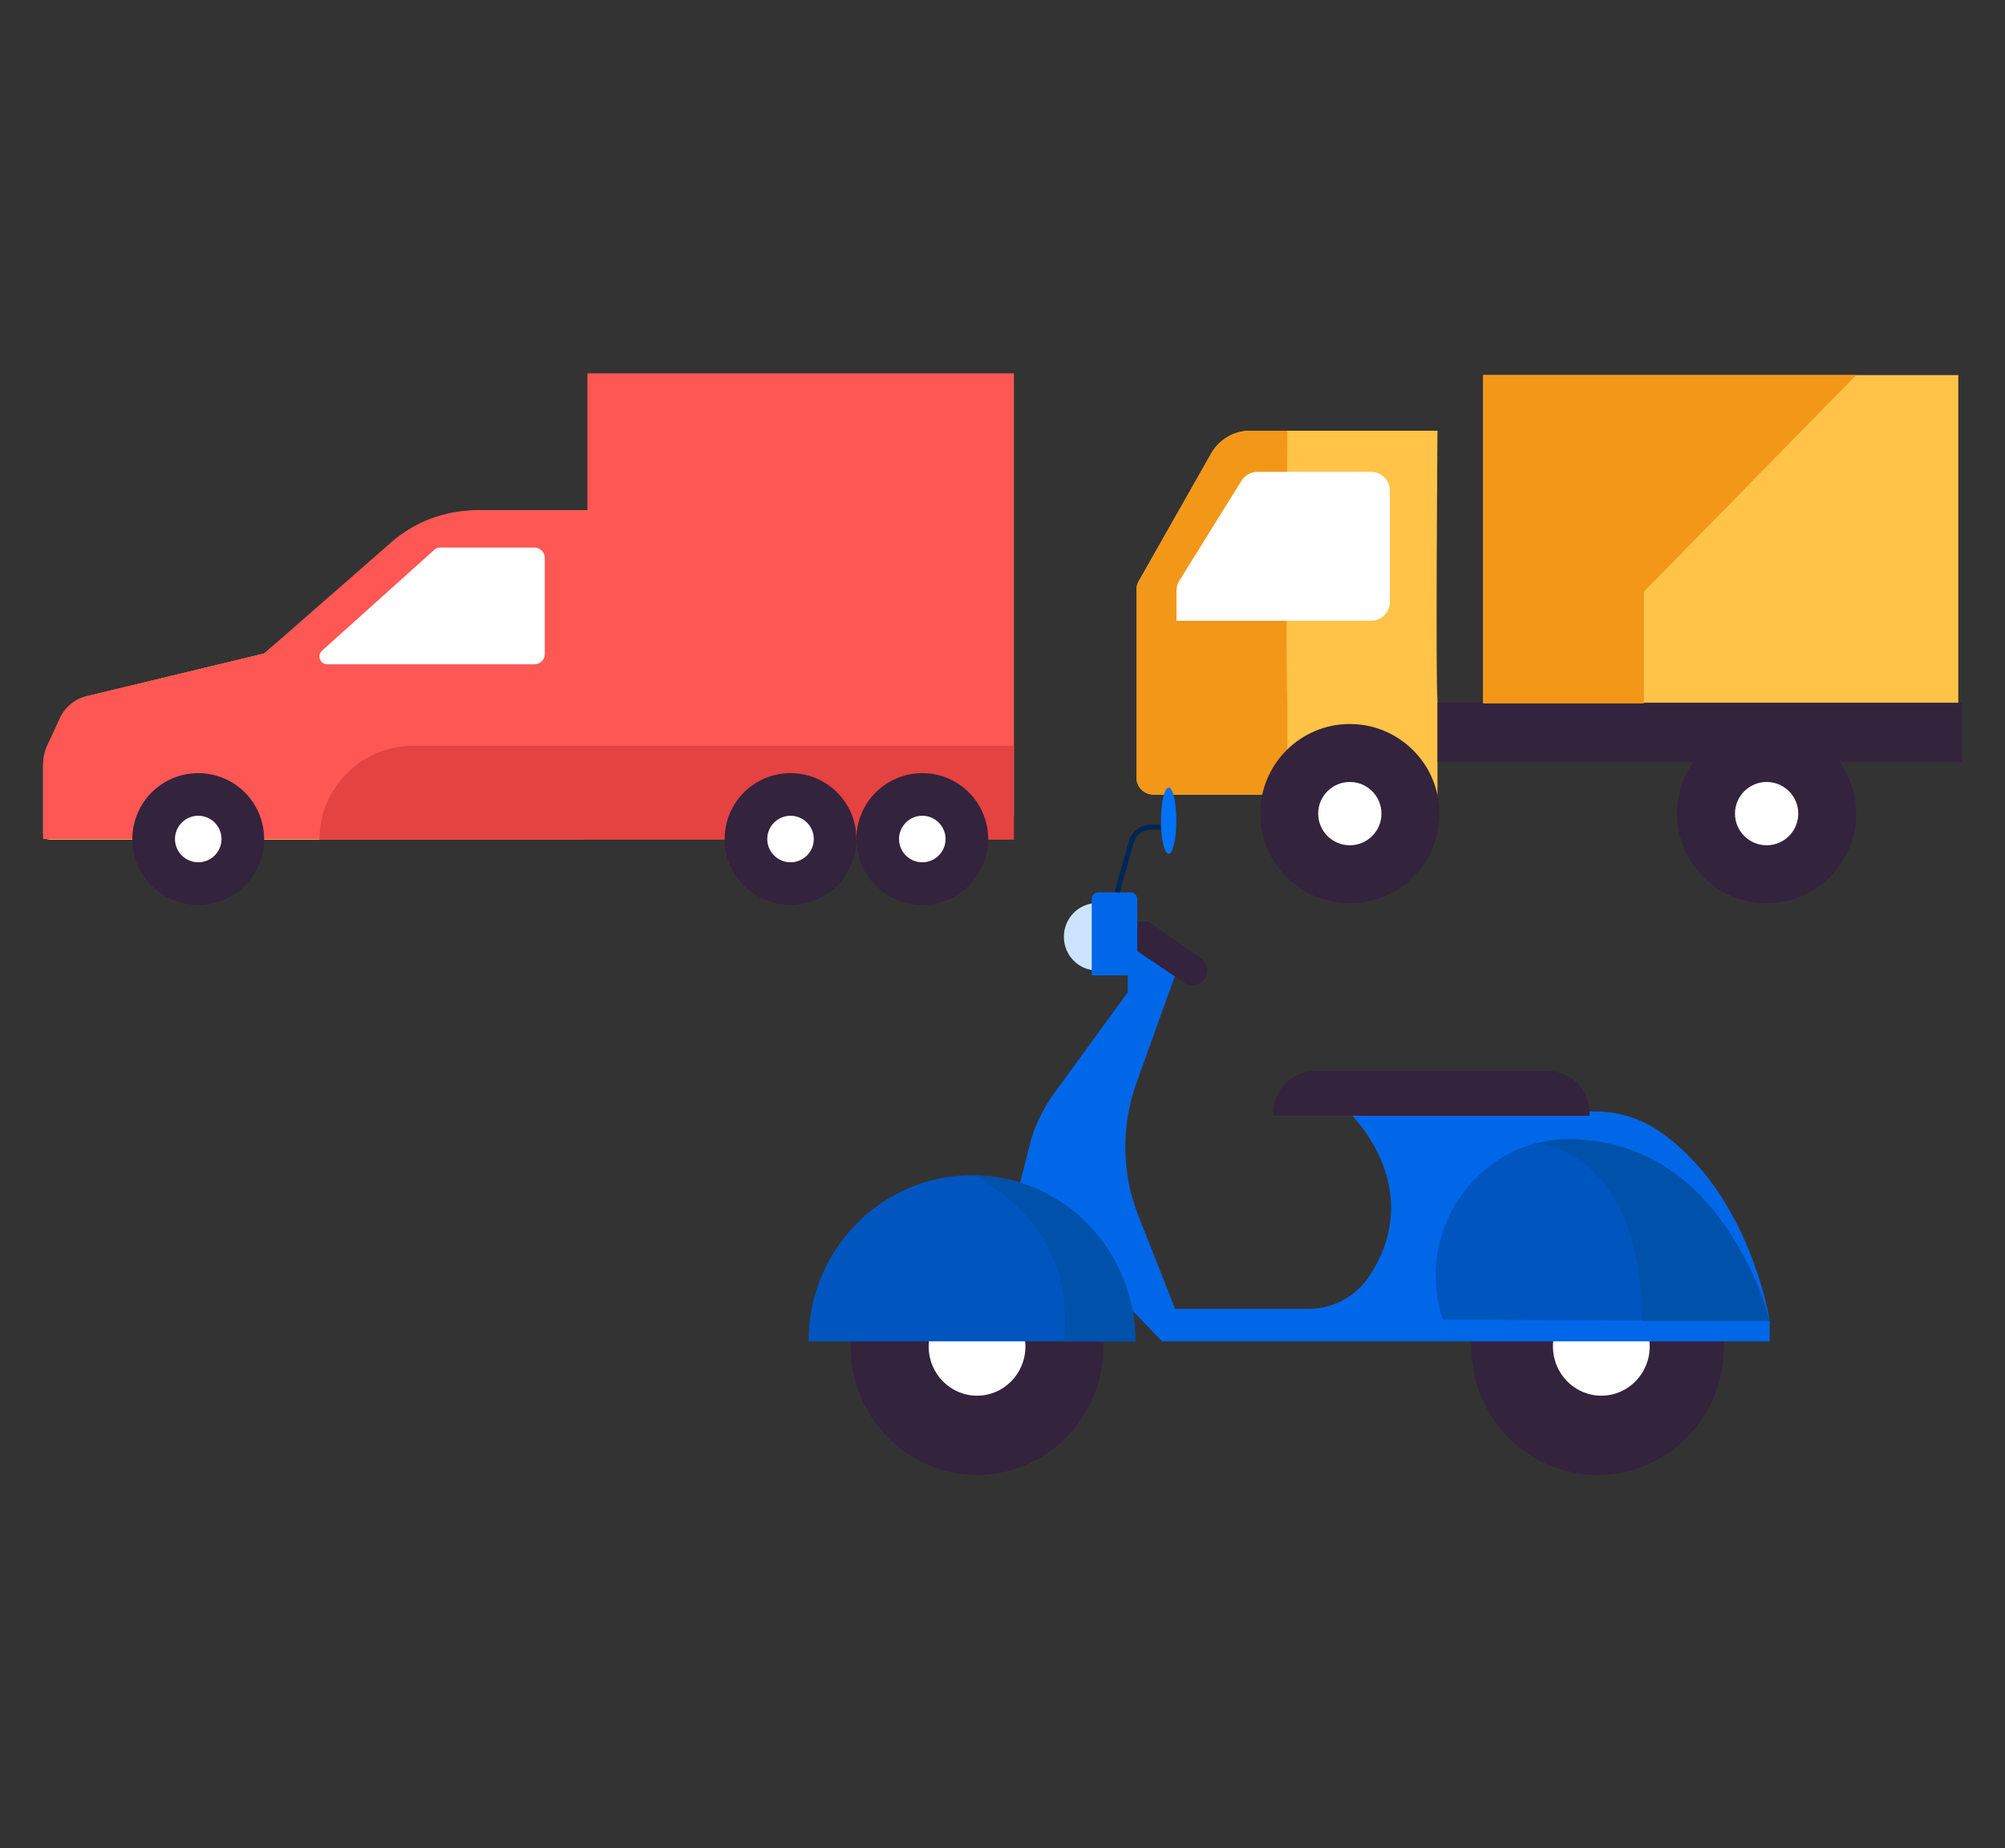 <svg enable-background="new 0 0 401.72 370.29" viewBox="0 0 401.72 370.29" xmlns="http://www.w3.org/2000/svg"><rect x="0" y="0" width="401.72" height="370.29" fill="#333333" stroke="none"/><path d="m288.01 140.11c-.38-3.44 0-53.82 0-53.82h-37.51c-3.24 0-6.23 1.74-7.83 4.56l-14.53 25.62c-.29.51-.44 1.09-.44 1.68v37.63c0 1.88 1.53 3.41 3.41 3.41h56.9z" fill="#ffc347"/><path d="m257.94 140.11c-.38-3.44 0-53.82 0-53.82h-7.44c-3.24 0-6.23 1.74-7.83 4.56l-14.53 25.62c-.29.51-.44 1.09-.44 1.68v37.63c0 1.88 1.53 3.41 3.41 3.41h26.83z" fill="#f39719"/><circle cx="270.45" cy="163" fill="#34233c" r="17.95"/><circle cx="270.45" cy="163" fill="#fff" r="6.34"/><path d="m278.47 98.3v22.3c0 2.08-1.69 3.77-3.77 3.77h-28-10.98v-6.04c0-.7.2-1.39.57-1.99l12.45-20.03c.69-1.11 1.9-1.78 3.2-1.78h22.77c2.07.01 3.76 1.69 3.76 3.77z" fill="#fff"/><path d="m297.17 75.14h95.2v66.26h-95.2z" fill="#ffc347" transform="matrix(-1 0 0 -1 689.532 216.544)"/><path d="m288.05 140.78h105.03v11.86h-105.03z" fill="#34233c" transform="matrix(-1 0 0 -1 681.129 293.422)"/><circle cx="353.96" cy="163" fill="#34233c" r="17.95"/><circle cx="353.96" cy="163" fill="#fff" r="6.34"/><path d="m297.17 140.93v-65.79h74.74l-42.55 43.4v22.39z" fill="#f39719"/><path d="m117.69 74.8h85.46v88.63h-85.46z" fill="#ff5753" transform="matrix(-1 0 0 -1 320.844 238.225)"/><path d="m117.06 168.22h-107.11c-.72 0-1.31-.59-1.31-1.31v-13.47c0-1.15.24-2.29.69-3.35l2.5-5.79c1.05-2.43 3.19-4.23 5.76-4.85l35.32-8.53 27.39-23c4.37-3.67 9.9-5.68 15.61-5.68h22.32z" fill="#ffc347"/><path d="m124.31 102.24-1.17 65.85h-114.5v-14.96c0-1.36.3-2.71.88-3.94l2.47-5.24c.97-2.25 2.94-3.9 5.32-4.48l35.61-8.55 25.49-22.29c4.71-4.12 10.76-6.39 17.02-6.39z" fill="#ff5753"/><path d="m109.15 111.75v19.29c0 1.13-.92 2.04-2.04 2.04h-41.55c-1.43 0-2.1-1.76-1.04-2.72l22.54-20.26c.29-.26.66-.4 1.04-.4h19c1.13.01 2.05.92 2.05 2.05z" fill="#fff"/><circle cx="39.72" cy="168.09" fill="#34233c" r="13.2"/><circle cx="39.72" cy="168.09" fill="#fff" r="4.66"/><path d="m64 168.22h139.15v-18.81h-120.34c-10.39 0-18.81 8.43-18.81 18.81z" fill="#e54242"/><circle cx="158.39" cy="168.09" fill="#34233c" r="13.2"/><circle cx="158.39" cy="168.09" fill="#fff" r="4.66"/><circle cx="184.79" cy="168.09" fill="#34233c" r="13.2"/><circle cx="184.79" cy="168.09" fill="#fff" r="4.66"/><ellipse cx="195.76" cy="269.76" fill="#34233c" rx="25.32" ry="25.73"/><ellipse cx="195.76" cy="269.76" fill="#fff" rx="9.69" ry="9.85"/><ellipse cx="320.09" cy="269.76" fill="#34233c" rx="25.32" ry="25.73"/><ellipse cx="320.84" cy="269.76" fill="#fff" rx="9.69" ry="9.85"/><ellipse cx="219.8" cy="187.67" fill="#cce4ff" rx="6.64" ry="6.75"/><path d="m354.58 264.62s-3.98-25.82-22.45-38.19c-3.7-2.48-8.05-3.77-12.48-3.77h-49.55s16.02 14.75 4.39 32.81c-2.71 4.2-7.31 6.74-12.26 6.74h-26.78l-7.35-18.6c-3.37-8.52-3.51-18-.41-26.62l7.76-21.58-5.45-10.85h-2.14v-4.45c0-.74-.59-1.34-1.32-1.34h-6.48c-.73 0-1.32.6-1.32 1.34v15.3h7.22v3.38l-14.85 20.38c-2.26 3.11-3.91 6.63-4.85 10.37l-2.34 9.28 28.92 29.9h121.73v-4.1z" fill="#0067e8"/><path d="m161.99 268.72c0-18.38 14.66-33.28 32.75-33.28s32.75 14.9 32.75 33.28z" fill="#0055bf"/><path d="m227.48 268.72c0-18.38-14.66-33.28-32.75-33.28 0 0 21.31 8.87 18.42 33.28z" fill="#0051aa"/><path d="m354.58 264.62s-5.93-27.73-32.51-35.45c0 0-1.89-.51-4.85-.83-19.46-2.06-34.42 17.2-28.14 36.04z" fill="#0055bf"/><path d="m255.12 223.53h63.36v-.6c0-4.62-3.75-8.37-8.37-8.37h-46.63c-4.62 0-8.37 3.75-8.37 8.37v.6z" fill="#34233c"/><path d="m223.83 178.77 2.83-10.08c.49-1.74 2.06-2.95 3.84-2.95h2.11" fill="none" stroke="#002655" stroke-miterlimit="10"/><ellipse cx="234.15" cy="164.42" fill="#0072f5" rx="1.54" ry="6.63"/><path d="m240.61 191.96-10.61-7.4h-2.14v5.99l9.25 6.21c1.59 1.3 4.02.59 4.61-1.39.02-.05.03-.1.04-.15.35-1.23-.12-2.54-1.15-3.26z" fill="#34233c"/><path d="m354.58 264.62h-25.54s1.2-32.22-21.34-35.57c0 .01 32.81-9.21 46.88 35.57z" fill="#0051aa"/></svg>
